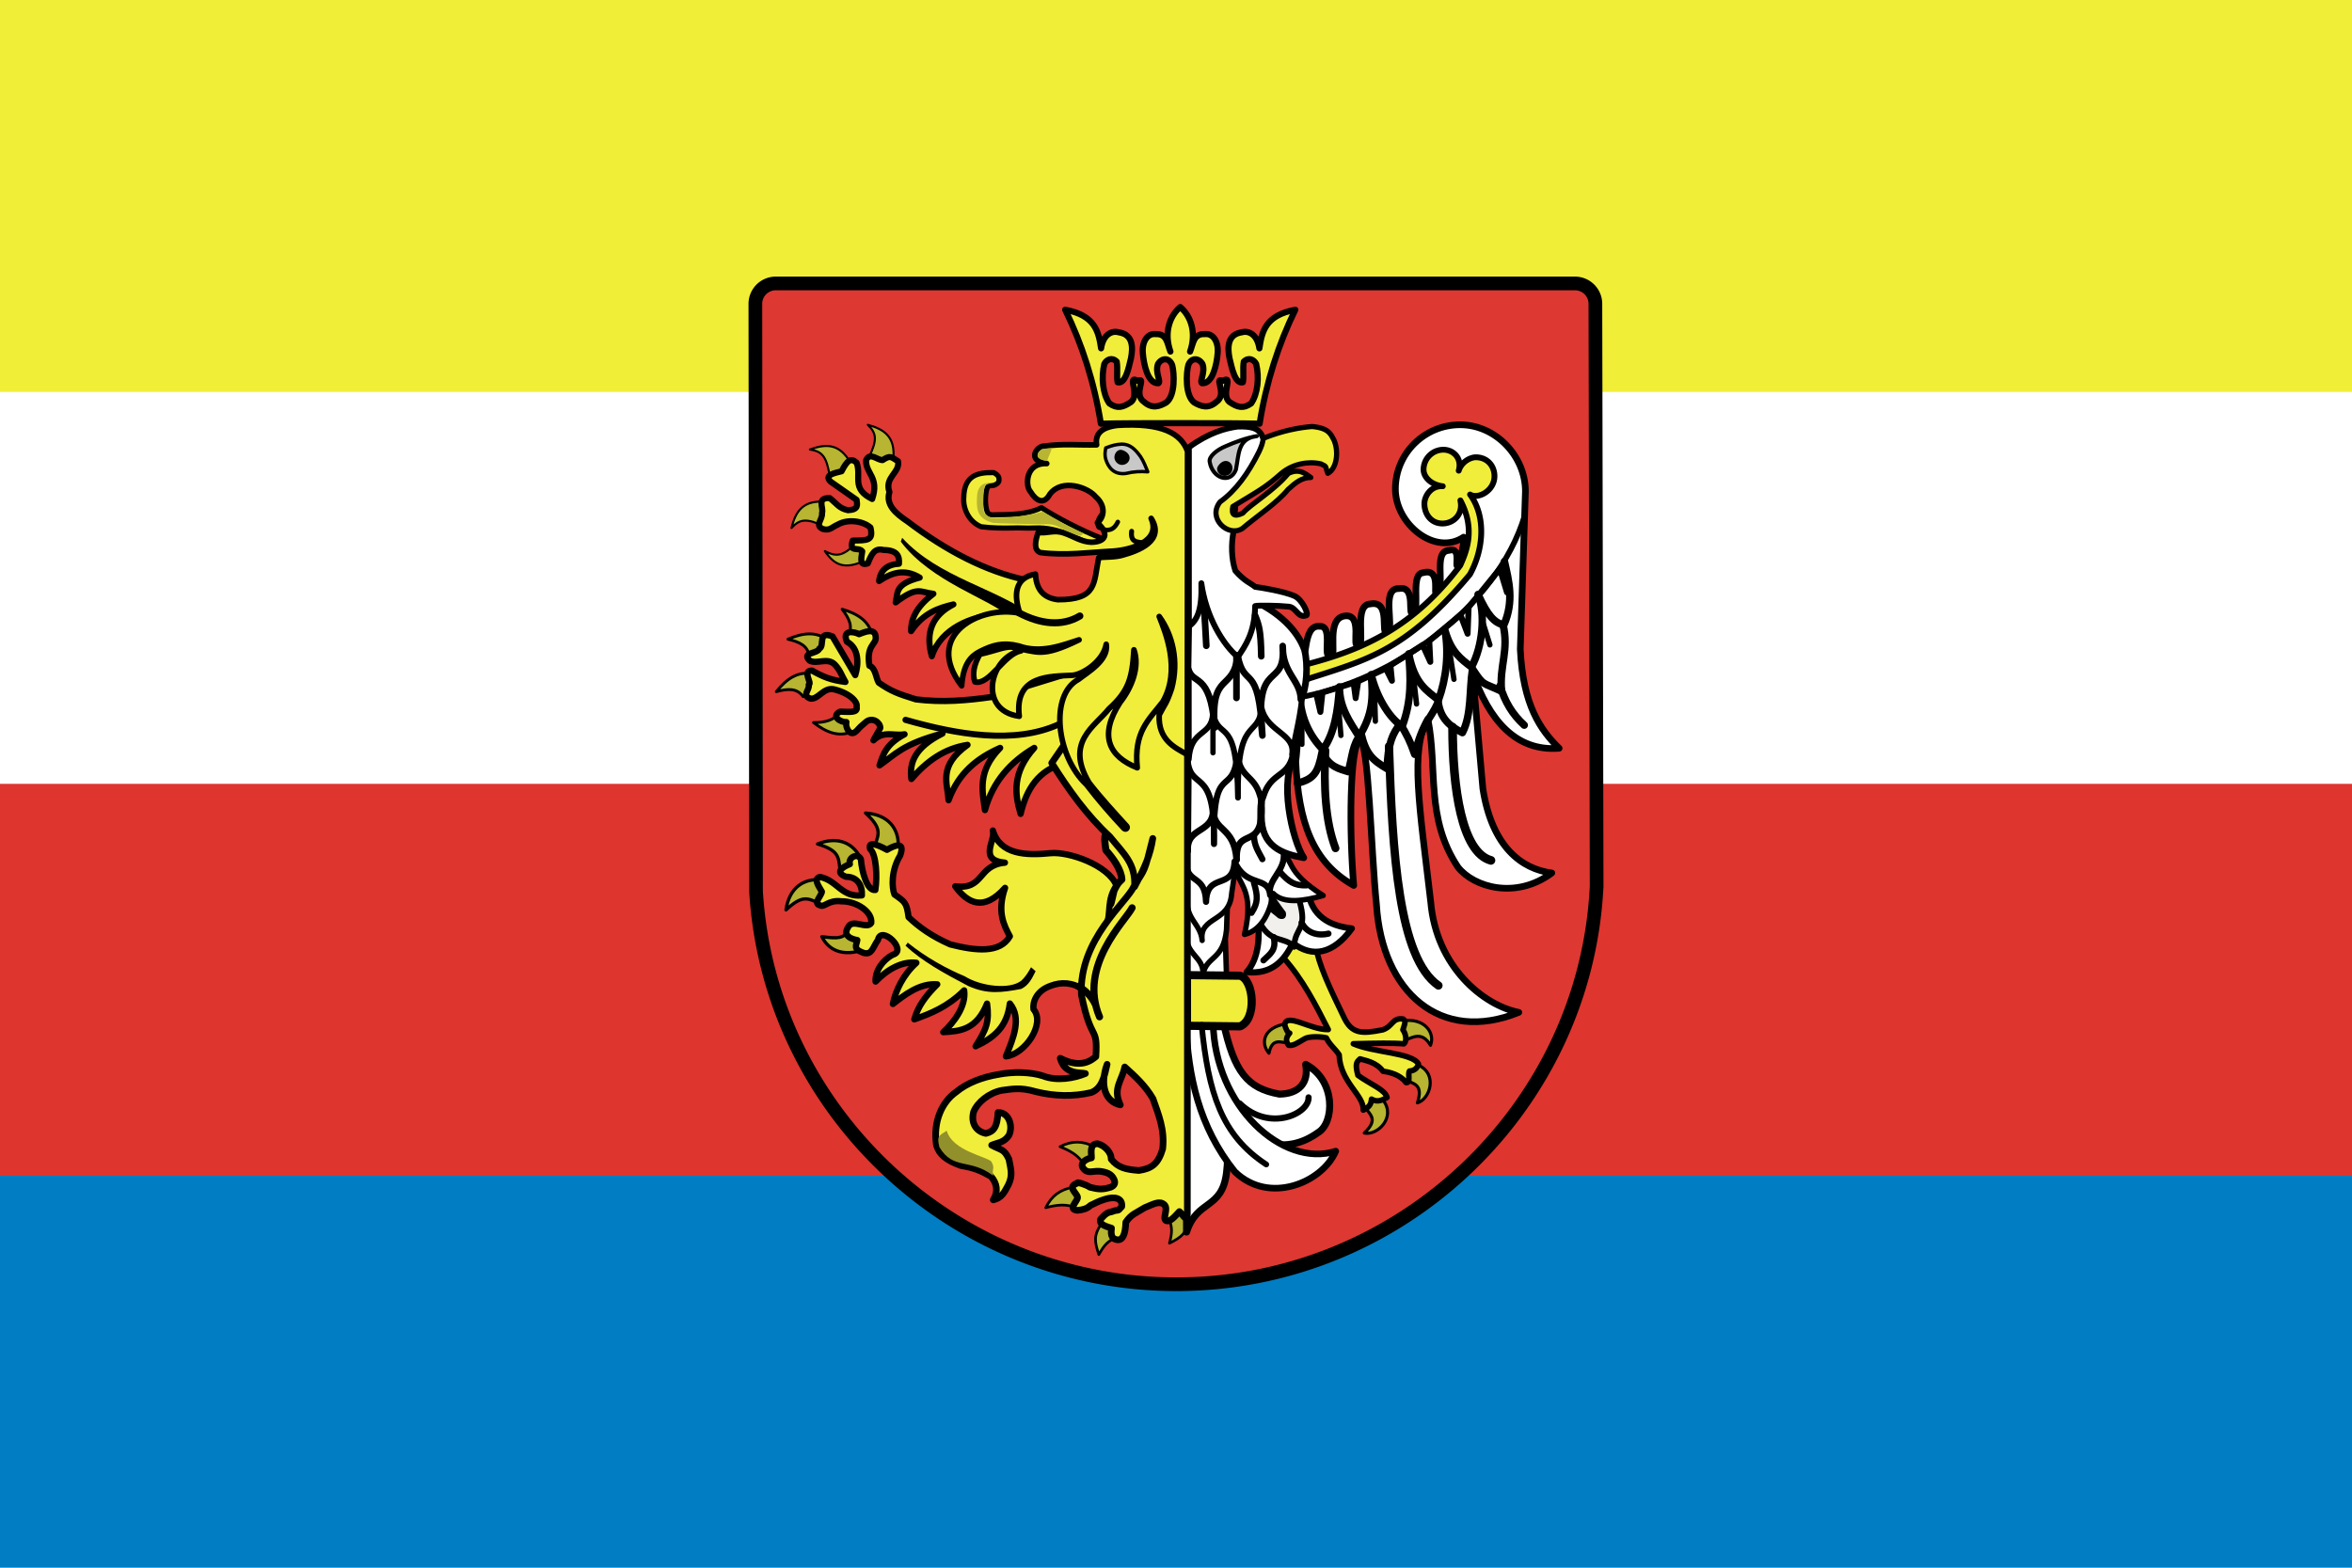 <svg xmlns="http://www.w3.org/2000/svg" width="600" height="400">
  <path fill="#007dc3" d="M0 0h600v400H0z"/>
  <path fill="#de352e" d="M0 0h600v300H0z"/>
  <path fill="#fff" d="M0 0h600v200H0z"/>
  <path fill="#f1ee38" d="M0 0h600v100H0z"/>
  <g stroke="#000" stroke-linecap="round" stroke-linejoin="round">
    <path fill="#dd3832" stroke-width="3.494" d="M197.737 72.323a5.2 5.2 0 0 0-5.042 5.212s.172 147.704.169 149.847c3.364 55.928 50.438 100.296 107.207 100.296 57.137 0 104.403-44.944 107.224-101.385.002-.007.007-.012.009-.019v-.01l-.317-148.73a5.2 5.2 0 0 0-5.212-5.21H197.907c-.057 0-.114-.002-.17 0z"/>
    <path fill="#fff" stroke-width="1.697" d="M389.138 125.411c.042-8.947-7.543-17.032-16.658-17.032-9.115 0-16.513 7.337-16.513 16.377s10.17 17.162 17.414 12.295c.19 2.001-.836 5.166-1.478 7.34-.922.638 1.03-4.973-2.257-3.954-4.139.171-.86 8.855-3.078 10.635-1.193 1.565 1.34-6.316-3.52-4.937-3.261.167-.86 8.935-2.397 10.156-1.94 1.641.934-6.975-3.775-6.112-4.731-.15-.993 10.014-2.95 11.027-1.981 1.234 1.128-8.143-4.32-7.113-4.354.111-1.289 10.238-3.033 10.52-2.016 1.09 1.33-8.011-3.49-7.462-4.937.648-1.971 10.127-3.517 10.325-2.5.917.813-7.944-2.963-7.672-4.371-.407-2.898 8.972-5.114 10.155-1.123 9.234.187 15.098-.936 24.332.68 15.35 4.223 25.726 14.787 31.633-1.186-13.726-1.06-34.752 1.497-37.435 2.371.811 2.87 28.2 4.305 42.301 1.373 22.399 16.41 35.626 36.312 27.515-9.11-1.81-21.026-11.667-22.461-28.076-2.87-24.583-5.366-38.87-.749-46.794 2.558 12.603-.686 25.206 7.674 37.81 4.056 5.178 14.85 8.297 23.959 1.497-7.737-.999-15.286-6.676-17.595-21.525l-2.62-29.574c4.18 12.042 10.98 20.153 22.086 19.28-4.804-4.68-9.233-11.044-9.92-25.27l1.31-40.242z"/>
    <path fill="none" stroke-width="1.427" d="M388.951 131.588c-7.112 23.522-33.691 42.177-57.836 46.42"/>
    <path fill="#b7b531" stroke-width=".789" d="M329.098 266.21c.65-.505.848-1.69 1.402-2.648-.746-1.088-1.492-1.82-2.431-2.326-5.816.918-6.57 4.967-4.35 7.502.834-4.03 2.864-2.762 5.379-2.527zm29.142-.655c-.78-.268-1.352-1.324-2.186-2.05.352-1.272.82-2.206 1.545-2.99 5.798-1.019 8.6 3.083 7.323 6.202-2.097-3.542-4.38-2.2-6.682-1.162zm.104 9.887c-.274-.777.2-1.88.252-2.986 1.216-.512 2.239-.724 3.303-.642 4.913 2.236 2.917 8.659-.322 9.591 1.607-4.875-.991-4.8-3.233-5.963zm-10.295 6.872c.133-.813 1.078-1.554 1.655-2.498 1.312.134 2.311.438 3.205 1.021 3.238 4.32-1.595 8.997-4.884 8.26 3.75-3.506 1.434-4.687.024-6.783z"/>
    <path fill="#f1ed3b" stroke-width="1.415" d="m327.408 244.364 2.555-3.998c2.258.962 3.74 1.703 5.998 2.665 1.37 5.443 4.517 11.552 6.886 16.55 2.02 4.256 4.538 4.258 9.922 3.175 2.612-.92 2.365-3.131 5.18-2.75.918.571.195 1.736-.064 2.762.755.956 1.114 2.985.217 3.574-2.53-.244-6.98-.17-12.866-.02 5.184 2.282 15.053 2.265 16.604 5.144-.224 1.152-1.222 1.782-2.274 1.813-.52.695.424 3.175-.895 2.938-.772-1.163-2.701-2.49-5.862-2.887-1.762-2.424-4.742-2.777-5.86-3.154-.833.796-1.34 1.105-.548 4.177 3.077 2.268 6.967 3.668 7.442 5.665-.997.54-2.319 1.407-3.966.43-.103 1.62-.912 2.155-2.1 2.8.227-3.838-5.89-7.08-6.152-14.115-1.11-1.673-2.33-2.424-3.278-4.313-1.292-.334-4.375-.456-5.504.21-2 1.178-2.97 1.873-4.102 1.66-.66-.812-.86-1.828.266-3.093-.347.279-1.069-1.2-1.274-2.087.399-3.256 6.706 1.347 11.115 1.18-3.253-6.377-6.426-12.697-11.44-18.326z"/>
    <path fill="none" stroke-width="1.897" d="M331.593 177.774c.269 5.012 2.234 9.763 5.893 13.471 2.969-4.158 3.85-10.012 4.21-15.996-.031 5.272 2.676 8.98 4.992 12.688 3.47-5.613 3.68-9.791 3.107-15.795 1.241 5.142 4.178 10.676 7.897 13.21 2.518-6.696 2.166-12.479 1.684-18.522 1.483 7.84 4.79 9.422 7.577 11.786 1.996-5.502 2.688-11.786 1.684-17.68 1.593 5.565 4.1 7.217 6.736 9.261 2.908-5.391 3.6-13.652 1.683-18.522 2.455 5.375 4.127 7.229 6.582 7.779 2.66-6.095 1.276-11.147.154-16.198"/>
    <path fill="none" stroke-width="1.515" d="m335.788 177.091 1.043 4.564.522-4.955 7.955-2.478.522 3.912.652-4.303 7.042-3.26 1.565 3.13-.391-3.913 8.216-5.217 1.956 4.304-.26-5.347 7.955-6.651 1.825 4.825.261-6.781 7.956-9.782 1.825 6"/>
    <path fill="none" stroke-width="1.897" d="M331.015 199.842c4.15-1.137 5.21-2.531 6.27-8.046 1.699 4.016 4.684 4.427 6.64 5.095 1.107-3.84 1.054-7.037 3.32-9.59 1.183 5.01 2.881 6.674 6.64 8.852.076-6.257 1.44-9.168 3.32-11.434 1.615 2.582 2.587 4.52 3.688 7.746 2.213-8.652 3.783-8.42 5.996-13.339.557 4.233 3.045 6.277 6.177 7.806 2.405-4.638 1.72-10.82 2.582-16.23 2.939 4.507 2.531 3.35 7.402 5.669-.615-6.517 1.989-10.459.344-17.104"/>
    <path fill="none" stroke-width="1.897" d="M382.656 174.985c1.287 4.12 3.09 7.21 6.18 10.042"/>
    <path fill="none" stroke-width="2.217" d="M370.554 185.542c0 15.449 2.318 31.928 9.785 33.988"/>
    <path fill="none" stroke-width="2.004" d="M338.111 191.464c-.429 9.098-.086 17.938 2.575 24.976"/>
    <path fill="none" stroke-width="2.11" d="M354.333 190.434c.858 27.293 2.489 54.072 12.617 61.024"/>
    <path fill="#f1ed3b" stroke-width="1.484" d="M375.013 126.178c2.012 1.264 6.229-.933 6.23-4.656 0-2.803-1.963-4.849-4.765-4.849-1.242 0-3.572 1.012-4.352 3.419.912-3.205-1.408-5.344-3.892-5.344h-.104a5.08 5.08 0 0 0-4.976 5.08c0 1.879 1.869 3.88 4.902 4.236-3.124-.185-4.687 2.648-4.687 4.44 0 2.803 1.795 5.071 4.597 5.071 2.802 0 5.373-2.297 4.583-5.89 3.837 7.252 1.665 12.809-.033 16.57-11.916 15.819-24.87 21.668-40.278 25.517-1.044 1.429-1.044 2.688-1.044 4.248 16.81-5.557 26.7-7.001 43.778-27.45 3.535-6.392 4.17-14.81.04-20.392z"/>
    <path fill="#fff" stroke-width="1.384" d="m302.528 240.737 10.037-1.854.328 10.364-10.365.546z"/>
    <path fill="#fff" stroke-width="1.384" d="m302.528 228.718 10.583 2.073-.218 6.437c-.8 7.928-5.092 6.583-6 11.347.181-4.692-4.547-4.692-4.365-10.801z"/>
    <path fill="#fff" stroke-width="1.578" d="m320.857 234.61 12.765-7.31c1.018 6.473 5.419 8.91 11.237 9.6-4.69 6.474-10.037 7.601-15.056 3.71-2.182 4.546-5.455 8.11-11.782 7.42 3.127-3.383 3.418-9.275 2.836-13.42z"/>
    <path fill="#f2f0ed" stroke-width="1.471" d="m321.512 235.7 2.29-8.837 7.638 2.837c2.291 7.855-1.091 6.655-1.31 11.892-2.509-2.764-5.673-.727-8.618-5.891z"/>
    <path fill="#fff" stroke-width="1.365" d="m302.746 217.48 23.566-.981c3.904 2.967 1.231 5.628 11.238 12.001-4.946 1.418-10.11 2.182-12.765-.546-.764 4.946-3.055 9.456-7.31 10.474 2.728-11.6-1.746-12.62-2.291-17.129-.473 2.982-.51 3.673-.982 6.655-.473 7.565-8.364 5.746-7.528 12.002-.4-4.364-4.291-5.346-3.819-11.02z"/>
    <path fill="#fff" stroke-width="1.578" d="m302.528 210.842 6.848-2.996 11.985 1.712 6.076 7.805c.756 4.827-4.247 6.94-3.424 11.011-.479-5.103-6.085-1.695-9.073-8.543-.352 7.57-7.032 2.484-7.276 10.272-.26-7.52-5.211-4.02-5.144-10.885z"/>
    <path stroke-width=".3" d="M323.61 232.072c1.42 1.127 1.175.974 2.593 2.101 1.31.51 1.964-.182 1.637-1.418-1.164-1.491-2.655-3.746-3.819-5.237-.582.946.172 3.608-.41 4.554z"/>
    <path fill="#b7b531" stroke-width=".676" d="M298.03 310.625c1.15-.508 1.883-.692 3.034-1.2l2.233 1.989c-.598 3.16-1.832 4.224-4.963 5.804.715-2.744.807-4.133-.305-6.593z"/>
    <path fill="#fff" stroke-width="1.791" d="M302.586 260.856h9.503c2.76 12.732 6.138 16.833 14.294 18.313 5.008-.065 7.55-2.904 6.7-7.593 7.825 4.11 7.325 15.004 3.127 17.42-8.38 6.027-16.144 2.035-21.44-1.34-2.303 5.59-1.214 6.157-1.877 11.562-1.17 9.54-7.545 6.743-10.2 15.14z"/>
    <path fill="#fff" stroke-width="1.684" d="M302.523 260.89h6.937c.411 21.427 17.778 37.15 31.292 32.834-3.392 7.964-16.956 13.77-25.743 5.24-9.197-11.509-11.92-24.406-12.486-38.073z"/>
    <path fill="#f1ed3b" stroke-width="1.566" d="M280.837 108.107c-1.707-10.656-4.83-20.353-9.111-29.075 7.476 1.394 8.52 5.37 9.166 9.848.55-3.608 2.808-4.588 4.45-4.099 3.726.514 3.729 3.859 3.162 6.676-.586 2.42-1.405 6.597-3.396 6.09-.313-1.523.078-3.397-.235-5.27-1.249-1.25-2.615-.508-3.162.585-.808 3.4-.434 7.605 1.289 10.071 2.03 1.443 3.474 1.017 5.504-.351 2.42-1.913-1.25-7.105 1.757-5.387 2.42-1.171-1.367 3.396 1.64 5.387 2.05 1.786 3.88 1.13 5.62.117 2.38-1.812 2.03-7.55 1.523-9.486-.63-1.896-2.56-2.078-3.63-.351-.82 2.147.82 4.411.117 4.918-2.772.235-3.787-5.035-3.982-7.612-.295-2.837 1.081-5.197 3.279-4.918 2.928-.157 2.928 2.498 3.747 4.45-1.695-4.783-.211-9.072 2.507-11.36 2.718 2.288 4.202 6.577 2.506 11.36.82-1.952.82-4.607 3.748-4.45 2.198-.279 3.574 2.08 3.28 4.918-.196 2.577-1.211 7.847-3.983 7.612-.702-.507.937-2.771.117-4.918-1.07-1.727-3-1.545-3.63.351-.507 1.937-.857 7.674 1.522 9.486 1.74 1.014 3.571 1.67 5.622-.117 3.006-1.99-.781-6.558 1.64-5.387 3.005-1.718-.664 3.474 1.756 5.387 2.03 1.368 3.474 1.794 5.504.351 1.722-2.466 2.097-6.67 1.288-10.071-.546-1.093-1.912-1.835-3.162-.586-.312 1.874.078 3.748-.234 5.27-1.99.508-2.81-3.67-3.396-6.09-.567-2.816-.564-6.16 3.162-6.675 1.642-.49 3.9.491 4.45 4.1.646-4.479 1.69-8.455 9.166-9.849-4.281 8.722-7.404 18.419-9.112 29.075-6.345-.192-34.144-.192-40.489 0z"/>
    <path fill="#fff" stroke-width="1.684" d="m303.17 194.043 27.393-1.391c-4.494 5.956-.963 21.686 2.033 26.216-5.635-1-10.843-2.96-10.807-10.7.083-1.158.063-2.58-.089-4.334 1.264 14.571-6.63 6.08-6.224 15.569-.607-8.917-6.135-6.92-5.993-13.162.286 6.599-6.887 4.509-6.495 10.893z"/>
    <path fill="#fff" stroke-width="1.578" d="m303.277 188.158 6.313-5.779 12.734-1.605 7.81 7.919c.054 10.557-5.413 7.109-7.74 14.215-.802 2.45-.862.972-.871 6.694.275-7.703.742-3.642-.109-6.663-1.466-5.203-5.115-4.437-5.724-10.394-1.249 11.627-6.456.891-5.993 22.791.428-21.329-6.527-12.27-6.848-22.684z"/>
    <path fill="#fff" stroke-width="1.471" d="M303.262 193.74c.466-7.877 5.826-5.686 6.152-11.605 1.747 7.239 6.132.13 6.398 21.396-.326-21.28 5.08-14.794 6.045-22.794 1.491 6.152 8.646 6.378 7.758 11.744.904-5.54 2.386-10.309 2.712-16.619l-4.738-13.58-24.327 5.732z"/>
    <path fill="#fff" stroke-width="1.684" d="M303.068 170.373c1.01 4.808 5.654.529 6.803 15.264-1.177-14.585 4.916-8.897 5.835-18.448 1.705 9.089 5.418 1.095 6.332 20.484-2.255-20.174 6.076-11.342 5.178-22.85-.054 7.055 4.544 8.677 4.63 13.635 1.508-2.658 1.931-8.849.916-12.681-1.817-5.08-6.71-9.647-12.862-12.443-4.847-2.517-9.554-4.195-14.4-6.711l-2.238 11.045-.194 12.705z"/>
    <path fill="#fff" stroke-width="1.484" d="M323.176 113.482c-1.692-2.256-.731-4.913-7.5-4.63-3.124.432-7.234 1.524-12.384 5.265v45.69c2.116-1.55 3.385-4.16 3.173-10.999 1.199 8.602 5.57 15.724 9.308 18.826 1.851-2.807 4.31-6.07 4.419-13.004.596-.186 5.74-.142 8.603.161 1.91.203 2.28 3.036 4.478 2.219.624-.232-1.018-4.035-3.059-4.944-2.615-1.167-8.345-2.115-10.02-2.326-1.067-.934-2.658-1.355-5.056-4.105-.987-2.961-1.128-6.769-.423-10.153.07-3.738.564-6.417.635-10.154 2.961-2.75 5.5-6.557 7.826-11.846z"/>
    <path fill="#f1ed3b" stroke-width="1.319" d="M338.724 120.78c2.362-1.27 2.82-5.606 1.586-8.461-.81-1.446-1.198-3.103-5.605-3.49-3.107.242-7.552 1.022-12.482 3.037.006.988-.567 2.39-1.056 3.414-2.785 5.57-5.888 9.872-9.942 12.798-3.314 4.23 2.15 9.096 5.711 6.769 3.667-3.138 8.814-6.487 11.634-9.942 1.94-1.798 3.561-3.067 5.818-3.067-1.2-.811-2.82-2.468-5.712-1.058-3.772 4.513-9.66 7.862-11.634 10.154-2.186 1.057-2.997.423-2.538-1.693 6.592-4.019 8.214-4.76 12.374-8.46 2.891-2.397 6.734-3.158 10.048-2.434 1.727.811 1.022.459 1.798 2.433z"/>
    <path fill="#c8c8c8" stroke-width="1.026" d="M308.598 117.854c-.316-1.36 1.913-3.127 4.05-3.99 2.351-1.043 5.313-2.143 7.98-2.586-4.95.571-4.553 4.713-5.345 8.546-1.46 3.802-6.015 2.176-6.685-1.97z"/>
    <path fill="#f1ed3b" stroke-width="2.074" d="m302.805 248.806 13.52.15c3.572 1.033 4.39 11.146 0 12.924l-13.52-.149z"/>
    <path fill="none" stroke-width="1.684" d="M320.18 157.05c.975 2.434 1.45 3.648 1.57 10.402m-6.324-.277v10.905m-8.515-25.845c.226 2.862.38 3.862.822 12.542"/>
    <path fill="none" stroke-width="1.36" d="M309.434 184.965v7.105"/>
    <path fill="none" stroke-width="1.578" d="M316.242 281.546c7.554 7.348 17.727 2.672 17.573-1.541"/>
    <path fill="none" stroke-width="1.471" d="M306.531 261.507c1.747 17.367 5.036 28.106 16.494 35.608"/>
    <path stroke="none" d="M313.103 117.664c.957.252 1.51 1.305 1.235 2.352-.275 1.047-1.494 1.64-2.44 1.348-1.087-.337-1.77-1.47-1.235-2.353.534-.881 1.483-1.599 2.44-1.347z"/>
    <path fill="none" stroke-width="1.578" d="M319.908 213.037c-.107 2.65 1.284 4.483 2.13 6.18m10.016 16.181c1.013 2.203 3.523 3.588 6.833 2.822m-16.577 6.814c1.755-1.685 3.364-2.628 2.598-5.938m1.548-16.684c2.357 2.65 3.748 3.587 6.833 3.493m-13.404-.643c1.012 3.398 1.076 5.075-.629 7.648"/>
    <path fill="#b7b531" stroke-width=".676" d="M276.587 297.225c1.09-.63 1.67-1.114 2.76-1.743l-.29-2.977c-2.905-1.38-5.52-1.525-8.641.073 2.638 1.04 4.84 2.299 6.171 4.647zm-2.09 10.968c.497-1.155.674-1.89 1.172-3.045l-2.011-2.215c-3.153.628-5.337 2.073-6.887 5.218 2.737-.74 5.256-1.046 7.725.042zm10.64 7.397c-.47-1.167-.867-1.81-1.336-2.977l-2.988-.132c-1.776 2.68-1.634 4.304-.493 7.62 1.402-2.464 2.305-3.524 4.817-4.51z"/>
    <path fill="#f1ed3b" stroke-width="1.315" d="M281.253 137.444c-5.475-2.124-11.795-5.447-15.57-7.908-3.824 1.916-8.5 1.725-12.323 1.82-.524.048-1.226-.12-1.49-.724-.573-1.319-.659-4.58.002-6.24.187-.47.959-.47 1.63-.541 1.252-.464 1.358-1.013 1.358-1.478 0-.62-.163-1.157-1.358-1.779-4.317-.118-7.574.84-7.641 6.442-.195 2.542 1.144 6.052 4.443 7.37 3.023.353 5.19.363 7.927.316 1.746-.095 3.72.096 5.467.002 6.976-.373 11.042 3.191 16.705 4.702l.85-1.983z"/>
    <path fill="#f1ed3b" stroke-width="1.804" d="M284.165 211.379c8.578 10.863 7.505 15.232 1.597 20.494-3.262 4.717-5.926 5.59-4.654.737 3.42-5.647 1.342 1.928 3.085-5.396.786-1.5.898-1.792 1.993-2.803-.126-2.54-2.306-5.52-4.062-7.471-.7-4.651-.186-4.288 2.04-5.561z"/>
    <path fill="#b7b531" stroke-width=".833" d="M223.224 215.614c1.026-2.925 1.714-4.372-2.427-8.163 5.988.393 8.332 4.126 8.347 7.96l-3.088 2.869c-.81-.956-2.023-1.71-2.832-2.666zm-8.972 6.052c-.333-3.082-.335-4.685-5.705-6.323 5.574-2.223 9.297.137 10.962 3.592l-1.554 3.918c-1.141-.515-2.561-.672-3.703-1.187zm-5.412 8.74c-2.832-1.26-4.22-2.064-8.333 1.756.877-5.937 4.788-7.97 8.612-7.674l2.608 3.31c-1.019.73-1.868 1.878-2.887 2.607zm8.134 6.834c-2.082 2.297-3.026 2.276-7.32 1.76 2.188 4.266 6.283 4.647 9.965 3.54l1.048-4.082c-1.226-.255-2.467-.963-3.693-1.218z"/>
    <path fill="#f1ed3b" stroke-width="1.608" d="M214.67 229.977c3.794-.058 7.914 2.643 7.591 5.514-1.077 1.758-4.715-1.175-5.855 1.006-1.612 2.36 1.028 3.174 2.287 3.363-.177 1.29-1.226 2.248 1.546 3.25 2.22.652 2.311-1.277 3.74-3.285.749-3.9 7.673 2.675 3.778 3.778-2.573 1.318-4.55 4.16-4.391 6.844 3.091-3.205 6.853-5.241 10.402-4.783-3.32 2.985-5.314 7.073-5.986 10.5 2.734-2.107 6.71-5.376 11.31-5.004-2.977 2.976-4.923 5.61-5.84 8.93 4.237-1.509 8.473-3.18 12.71-7.385.565 4.018-2.635 8.208-5.325 10.648 4.446-.212 8.534-.71 11.164-7.278.639 4.691-.211 6.6-2.92 10.885 4.84-2.237 8.012-5.012 8.737-10.906 3.034 3.72.938 8.73-1.009 13.482 4.867-.5 10.182-8.375 7.042-12.022-.23-1.66.572-4.694 4.465-6.011 2.576-.973 5.496-.916 8.243 1.03.458-6.068 1.47-10.985 5.883-16.23 1.263-3.575.016-6.569 2.566-10.373-2.1-5.229-12.17-8.679-16.794-8.24-6.219.622-12.84.44-14.734-5.776.79 2.533-3.848 7.579 3.078 8.2-7.04.636-5.231 7.002-12.673 6.028 3.157 4.315 7.265 6.52 12.709.4-2.117 6.125-.26 9.581 1.223 12.365-2.516 4.375-8.653 3.722-15.192 2.064-4.704-2.07-8-4.426-10.64-6.956-.51-3.71-.878-3.875-3.607-5.792-.69-1.8-.873-6.119 1.454-9.93 1.468-4.008-1.8-2.384-3.354-1.466-3.076-1.673-4.845-2.039-4.3-.192 1.58 1.37 1.854 6.964 1.323 10.446-2.064.31-3.424-4.506-3.679-7.815-.705-1.738-3.321-.559-2.82 1.223-2.335.907-3.663 2.216-.97 3.223 2.854-.026 4.2 2.16 4.036 4.749-5.204.543-6.286-3.84-10.686-4.704-1.718.447-.42 2.2.477 3.754-.079 1.029-2.37 3.063-.438 3.488 1.113.632 2.024-1.452 5.45-1.022z"/>
    <path stroke="none" d="M231.547 240.505c4.68 3.796 9.944 6.664 14.546 8.588 4.108 2.574 11.492 3.473 14.43 1.133 1.145-1.04 1.82-2.236 2.497-3.432l1.17 1.014c-.988 1.976-1.742 3.562-3.666 4.524-5.045.936-8.607 1.441-13.495-.743-6.214-3.25-11.842-6.352-16.028-10.304.13-.338.182-.052.546-.78z"/>
    <path fill="#b7b531" stroke-width=".726" d="M216.252 162.264c1.488-2.37.369-4.457-1.423-6.827 3.821 1.125 6.876 2.92 7.68 6.684l-1.99 1.565c-1.044-.38-3.224-1.043-4.267-1.422zm-9.813 5.187c-.363-2.775-2.555-3.67-5.445-4.355 3.661-1.568 7.16-2.13 10.177.259l-.537 2.474c-1.046.372-3.15 1.25-4.195 1.622zm-1.543 10.306c-1.626-2.28-3.98-2.038-6.854-1.284 2.494-3.105 5.317-5.246 9.104-4.557l.689 2.437c-.748.82-2.192 2.584-2.94 3.404zm9.36 4.16c-1.53 1.777-3.754 2.503-6.724 2.448 3.157 2.428 6.405 3.843 9.923 2.279.03-.844.062-1.687.094-2.53-.92-.62-2.374-1.577-3.294-2.197z"/>
    <path stroke-width=".3" d="M228.621 185.652c1.066.225-.674-.4.484-.598 8.172-1.389 32.396 6.06 40.357-1.254.843-.775.298 1.815.5 1.82-13.48 6.661-30.073-.54-41.34.032z"/>
    <path fill="#f1ed3b" stroke-width="1.597" d="M277.4 170.316c-1.834 7.48-4.142 16.84-5.818 24.386-6.632 1.719-9.733 6.616-11.222 12.963-1.562-5.222-2.093-10.591 3.482-16.833-6.108 3.612-10.59 8.646-12.576 15.866-.687-4.984-1.931-9.883 3.87-15.866-5.673 2.52-10.563 6.214-13.157 13.35-.262-4.473-2.694-8.676 4.837-14.124-5.916.903-10.461 4.202-14.318 8.707-.55-4.082.79-8.039 7.933-11.609-10.226 2.709-12.124 5.418-16.06 8.127.919-2.645 1.477-5.289 6.386-7.933-2.645.516-5.289-1.042-7.933 1.548.58-1.161 1.16-1.998 1.741-3.158.006-1.425-2.044-2.904-3.7-1.493-2.474 2.05-1.7 1.808-2.79 2.602-1.361.913-2.48-1.321-2.157-2.611-1.5.122-3.973-1.5-1.614-2.657 2.49.061 4.639.361 4.214-1.226.36-1.098-1.424-3.328-5.562-4.42-2.841-.782-4.127 2.584-6.191 2.321-2.396-.836-.127-2.19-.45-3.545.97-.384-1.818-3.619.837-3.614 2.837 1.615 4.898 2.453 8.513 2.902-.903-1.483-1.288-2.966-2.709-4.45-1.869-1.877-4.516.003-6.385-.967-2.205-2.196 1.94-1.672 2.455-3.09 1.419-.646-.531-4.66 3.35-3.102l5.804 9.868c.846-2.708 1.043-6.842-2.128-8.513-1.342-3.199 1.921-2.57 3.096-1.935 1.134-.389 4.263-1.947 4.256.967.067 1.672-2.458 1.92-1.613 7.09 1.616.578 1.678 3.23 2.387 4.326 3.16 2.196 4.895 2.838 9.48 4.256 6.803.85 13.038.28 19.156-.58 7.933-2.386 16.654-5.167 24.587-7.553z"/>
    <path fill="#b7b531" stroke-width=".526" d="m227.868 117.281-3.125 1.082c-.961-.36-2.163-1.202-3.125-1.562 2.15-4.444 2.112-6.164-.24-8.414 4.117 1.131 7.134 3.002 6.49 8.894zm-10.83.914-1.923 2.69c-.993.262-2.46.271-3.453.533-.818-4.868-1.843-6.249-5.064-6.724 4.013-1.459 7.556-1.678 10.44 3.5zm-6.368 9.847 1.145 3.102c-.34.969-1.157 2.187-1.498 3.156-4.487-2.058-6.205-1.986-8.407.412 1.047-4.14 2.856-7.194 8.76-6.67zm10.048 14.934c-.003-1.102.235-1.363.233-2.466-.657-.789-1.847-1.166-2.504-1.955-3.49 3.492-5.125 3.542-8.024 2.062 2.423 3.515 4.943 4.906 10.295 2.36z"/>
    <path fill="#f1ed3b" stroke-width="1.552" d="M263.282 157.744c-3.422 1.298-5.765-1.242-9.412-.942-5.867.483-13.836 3.429-16.161 10.642-1.654-5.879-.04-10.382 5.511-13.227-3.872.92-7.677 2.181-10.802 6.834-.04-2.552.81-5.855 5.696-9.544-3.447-.394-4.032-2.058-9.63 2.205.617-2.43-.354-4.633 6.138-6.33-3.902-2.394-7.212-1.239-10.361.882.331-2.828 2.084-4.235 5.07-4.409.156-1.915-.368-3.49-3.968-3.527-2.323-.61-3.082 1.2-3.983 3.435-2.083.678-1.749-1.062-1.415-3.087-.955-1.249-3.475.488-2.44-2.752 3.819-.034 5.347.06 4.531-3.328-1.91-1.667-5.753-2.24-8.349-.74-1.543.662-1.948 1.608-3.776 1.131-2.212-.979-.014-2.385-.235-4.075.515-1.323-1.53-3.925 1.97-3.826 1.837 1.46 2.394 2.636 4.658 3.1 2.781-.114 2.356-1.43 2.205-2.645l-6.614-4.63c-1.825-1.74 1.043-2.2 2.773-2.659 1.47-2.845 2.371-3.51 3.84-2.19 1.324 3.513-1.478 6.6 3.969 9.259 1.903-5.582-1.74-6.472-1.543-9.92.97-2.134 2.792 0 4.188 0 1.98-1.28 2.11-.854 3.948.284.573 2.941-3.55 4.061-2.184 7.872-1.012 3.196 1.522 5.424 4.63 7.496 9.864 7.485 19.97 12.793 30.423 14.99.44 3.234.882 6.468 1.323 9.701z"/>
    <path stroke="none" d="M257.196 157.185c-4.632-4.325-19.677-8.699-27.404-18.99l.36-.962c9.415 10.257 24.119 12.821 33.414 19.952l-2.885 1.323-3.485-1.323z"/>
    <path fill="#f1ed3b" stroke-width="1.697" d="m302.923 192.45-.024 117.33c-.217 2.331-1.236-.08-2.025-.643-1.359 1.464-2.531 2.839-3.506 2.257-.78-.73.682-2.842-.29-3.956-1.244-1.195-2.791-.21-5.059.704-2.253 1.423-3.423 1.62-4.825 3.723-.093 3.21-.86 4.593-2.11 4.468-1.86-.193-1.642-1.837-1.54-2.966-1.406-.46-3.273-.928-2.785-2.28 1.497-1.645 1.87-1.706 2.893-1.922 1.915-.761 1.238.208 2.513-1.299.238-2.115-1.71-2.72-4.415-1.828-1.53.472-2.294.921-3.569 1.521-.897.899-2.007 1.142-3.362 1.273-2.561-.3.135-2.356.07-3.317-.07-1.059-2.876-2.675-.011-3.636-.328-.404 2.286.39 3.155 1.051 2.43.598 3.286.603 5.333-.015.94-.4 1.475-1.13.496-2.553-.605-.836-1.57-1.309-3.326-1.505-1.875-.15-3.086.775-4.257-.846-.92-1.425 1.086-2.416 2.152-2.562.064-1.035-.636-3.577 1.53-3.631 1.666.359 3.559 2.096 3.507 3.938 1.751 2.234 3.834 2.649 7.056 2.9 3.369-.49 4.946-1.742 6.075-5.494.586-4.98-1.097-8.826-2.475-12.824-1.955-3.367-4.579-5.73-7.2-8.1-.632 3.378-3.164 5.46-1.124 9.675-3.881-.796-5.282-5.08-3.375-10.35-.707 3.163-1.318 6.144-4.05 7.2-4.54 1.077-9.293.98-14.174-.225-4.023-1.187-6.2-.617-8.605-.335-3.302.625-6.276 3.076-7.228 5.501-.74 2.807.612 5.009 3.134 5.492 2.08-.482 2.904-1.743 3.091-5.343 2.946-.06 3.915 3.782 2.73 5.928-1.279 1.812-2.838 1.77-4.34 2.415 2.408 1.317 3.14.87 4.397 3.578.465 2.555 1.064 4.053-.168 6.581-1.048 2.01-1.763 3.319-3.83 3.798 1.333-2.088.966-4.262-.6-6.01-2.579-1.469-4.312-2.193-7.676-2.75-3.714-1.335-5.524-2.835-6.205-5.181-.943-5.974 1.394-11.062 5-13.574 2.863-2.403 6.801-3.811 10.647-4.465 3.923-.784 8.35-.667 11.507.343 3.55 1.431 8.15.544 10.84-.6-1.172-.328-5.257.41-6.42-3.899 5.239 2.707 7.884.576 9.083-.417.505-8.21-1.15-3.246-3.694-15.778-.658-14.122 11.673-23.654 13.333-27.563 2.967-4.746 2.647-3.31 4.883-12.332-.641 4.262-2.052 7.437-4.658 12.34.346-5.913-2.739-8.389-6.299-12.8-5.825-5.38-10.5-11.909-14.826-18.787l17.542-25.577 11.77-14.939z"/>
    <path fill="#f1ed3b" stroke-width="1.427" d="m302.889 192.531.05-77.37c-1.617-4.548-6.479-7.349-17.887-6.625-4.098.49-5.731 2.213-5.3 4.969-5.078.11-8.32-.346-13.398.33-1.762-.121-4.653 3.721.665 4.449-5.45-.26-5.51 5.707-4.16 7.145 1.515 2.487 3.454 3.415 4.969.663 3.097-4.126 9.819-1.682 11.684.662 2.458 2.115 2.367 5.08.435 6.628 3.175 2.882 2.102 4.915-1.52 4.966-2.601-.065-4.637-1.546-6.955-2.32-2.682-.959-4.232.203-6.63-.189-.801 2.333-1.177 4.525.57 5.159 6.546.818 12.243-.063 18.505-.377 4.632-.322 12.334-2.511 9.745-8.355 3.64 5.736-3.335 8.283-7.203 9.361-1.955.62-4.973.461-6.173.656-1.34 6.598-.313 10.737-10.426 10.73-4.178-.516-5.504-3.135-5.724-6.529-5.331.929-5.556 5.39-3.963 9.992-10.239-2.153-24.756 5.636-14.857 18.512.418-5.647 2.38-7.59 4.663-8.761 3.242-1.641 5.877-2.413 9.892-1.413 5.7 2.025 11.117-.189 15.404-1.555-9.753 4.739-10.655 2.92-16.308 2.12-1.648-.943-4.795.66-8.988 1.554-1.554 2.638-1.978 5.135-1.272 7.066 3.722.942 7.443-7.16 11.73-7.914-7.867 1.32-11.211 15.215-.424 16.676-1.302-10.6 7.921-10.153 13.566-10.458 2.508-.176 7.83-3.47 8.62-7.913.707 4.098-4.946 7.263-7.066 8.959-7.443 3.957-5.67 19.615 2.008 26.822 3.109 4.05 6.294 7.716 9.588 11.212.5.47 1.03-.16.735-.536-3.292-3.633-6.63-7.219-9.645-11.128-6.192-10.399 1.435-14.285 5.088-18.88 5.039-4.536 5.931-7.901 6.358-15.036 1.555 4.334-.566 9.656-3.533 13.425-5.512 8.526-2.826 13.802 4.381 16.675-.895-9.185 2.874-12.154 6.501-16.817 4.71-8.128.657-17.817-.897-21.784 3.45 4.76 5.026 11.396 3.178 18.357-1.366 4.065-1.718 3.908-3.179 6.765-.3 6.335 3.897 8.305 7.173 10.107z"/>
    <path fill="#c8c8c8" stroke-width=".864" d="M282.08 114.286c1.698-.656 2.633-.883 4.084-.968 2.18-.003 3.463 1.384 4.781 3.178.746 1.073 1.412 2.802 1.857 3.887-1.84-.129-3.505-.095-5.641.43-3.091.349-4.42-1.608-5.049-3.525-.37-1.283-.192-2.002-.032-3.002z"/>
    <path stroke="none" d="M288.17 116.838c0 .99-.88 1.792-1.962 1.792-1.082 0-1.966-1.028-1.923-2.017.049-1.137.971-2.085 1.96-1.792.989.292 1.924 1.027 1.924 2.017z"/>
    <path fill="none" stroke-width="1.803" d="M259.945 156.373c5.335 2.827 10.91 3.574 15.525.8"/>
    <path fill="#92902b" stroke="none" d="M239.646 292.691c-.647-2.78-.278-2.825 1.868-4.19 1.46 5.18 10.23 6.6 11.389 7.87 1.039 1.967.043 1.655.48 3.623-5.903-4.542-10.23-1.359-13.737-7.303z"/>
    <path fill="none" stroke-width="1.578" d="M270.144 184.794c-11.368 5.218-26.09 2.609-39.136-1.118"/>
    <path fill="none" stroke-width="1.81" d="M280.496 259.447c-5.537-13.07 6.696-24.595 8.305-27.814"/>
    <path fill="#b7b531" stroke="none" d="M265.673 114.688c.387-.22 1.699-.307 2.667-.316-.422 1.382-.79 1.865-1.213 3.247-1.127-.14-1.83-.308-2.403-1.056-.107-.89.183-1.277.949-1.875z"/>
    <path fill="none" stroke-width="1.152" d="M281.304 130.936c-.597.597-1.284 1.56-1.332 2.75.353 1.571.47.534 1.418 1.375 2.02.581 3.048-.405 3.77-1.885"/>
    <path fill="none" stroke-width="1.258" d="M288.68 135.56c-.318 2.811 1.212 2.79 3.847 3.002"/>
    <path fill="#b7b531" stroke="none" d="M276.402 136.08c-2.233-.92-7.296-3.615-10.382-5.555-3.326 1.133-9.758 1.854-13.084 1.621-.3.026-1.726-.975-1.877-1.304-.328-.718-.32-6.308.342-7.211.164-.224 1.56-.136 1.56-.474-2.47-.065-3.709 1.026-3.747 4.076-.169 3.376.598 5.23 4.08 6.176 1.73.192 12.532.368 14.098.342 1.796.006 2.918.812 4.452 1.634 3.186 1.24 3.6 1.852 4.558.695z"/>
    <path fill="none" stroke-width="1.791" d="M275.087 251.656a10.525 10.525 0 0 1 4.248 4.441"/>
    <path fill="none" stroke-width="1.365" d="m341.5 180.963.573 6.684m8.593-10.885.191 7.257m9.548-12.985.955 8.593m8.211-14.895 1.337 8.593"/>
    <path fill="none" stroke-width="1.3" d="M332.144 184.4v5.538"/>
    <path fill="none" stroke-width="1.365" d="m378.164 158.43 1.91 6.111"/>
  </g>
</svg>
